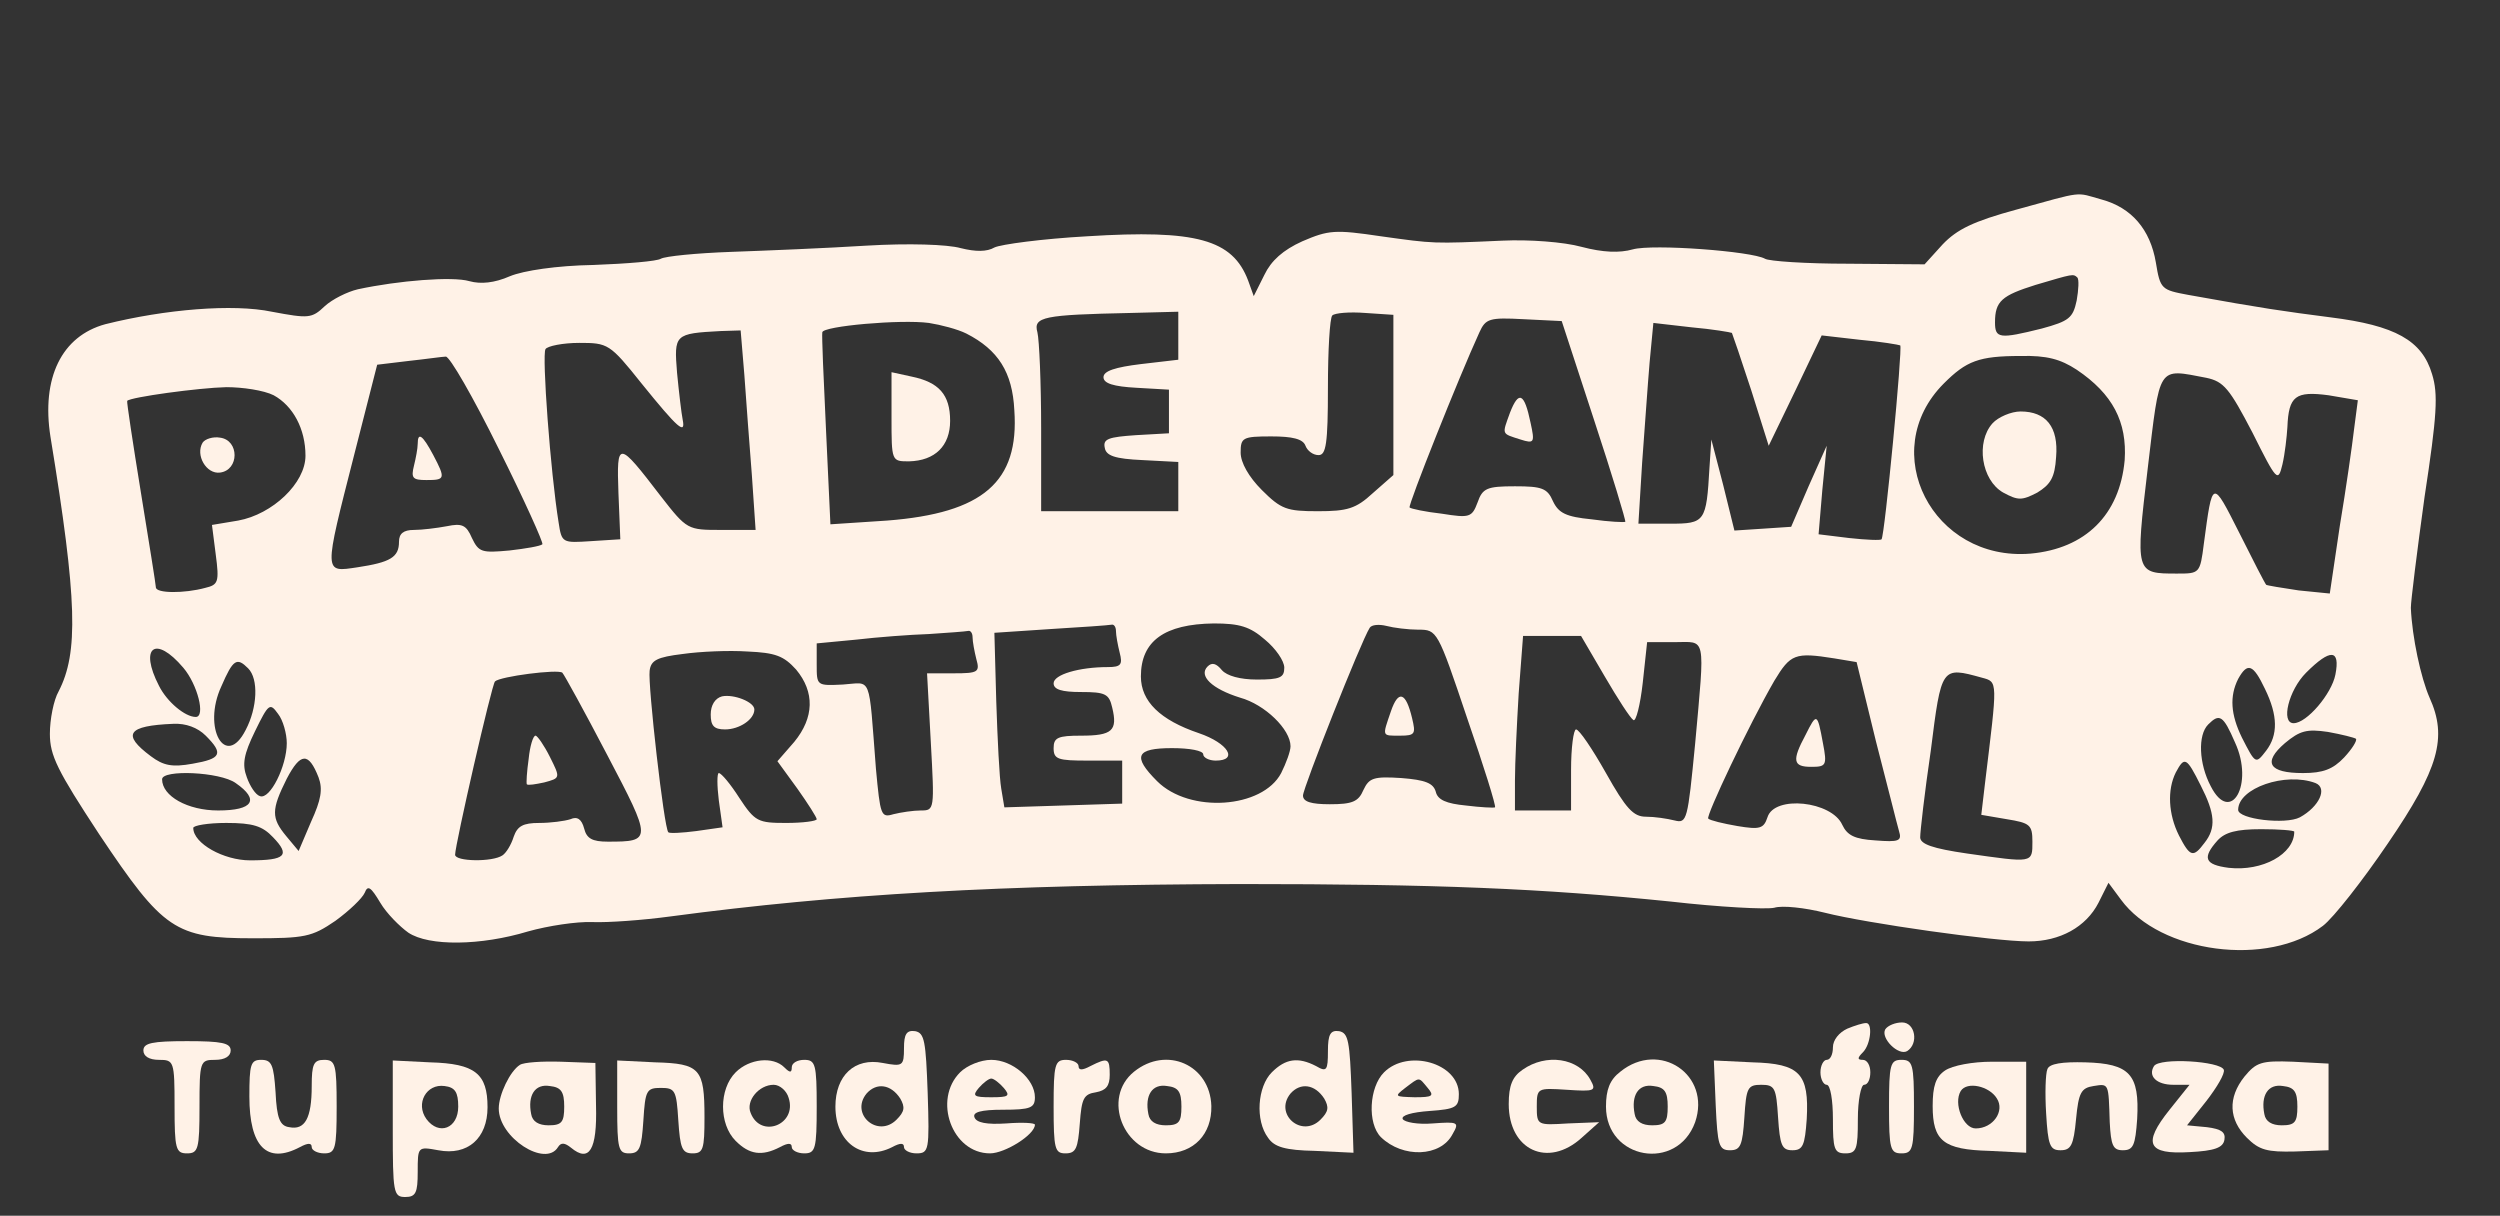 <?xml version="1.0" standalone="no"?>
<!DOCTYPE svg PUBLIC "-//W3C//DTD SVG 20010904//EN"
 "http://www.w3.org/TR/2001/REC-SVG-20010904/DTD/svg10.dtd">
<svg version="1.0" xmlns="http://www.w3.org/2000/svg"
 width="401pt" height="195pt" viewBox="0 0 401 195"
 preserveAspectRatio="xMidYMid meet">

<rect x="0" y="0" width="401" height="195" fill="#333333" stroke="none"/>

<g transform="translate(0,195) scale(0.1,-0.1)"
fill="#FFF2E7" stroke="none">
<path d="M3235 1614 c-70 -19 -96 -32 -119 -56 l-29 -32 -123 1 c-67 0 -127 4
-133 8 -21 12 -180 24 -212 15 -21 -6 -48 -5 -82 4 -29 8 -85 12 -127 10 -112
-5 -109 -5 -195 7 -74 11 -84 10 -126 -8 -31 -14 -50 -31 -61 -54 l-17 -34 -9
25 c-25 66 -83 82 -258 71 -72 -4 -139 -13 -149 -18 -12 -7 -30 -7 -54 -1 -21
6 -84 8 -151 4 -63 -4 -161 -8 -217 -10 -56 -2 -106 -7 -113 -11 -6 -4 -54 -8
-108 -10 -59 -1 -112 -9 -134 -18 -25 -11 -47 -13 -65 -8 -27 8 -114 1 -179
-13 -17 -4 -41 -16 -53 -27 -21 -20 -26 -20 -85 -9 -62 13 -171 4 -267 -20
-70 -19 -103 -86 -88 -181 43 -262 45 -346 13 -408 -8 -14 -14 -45 -14 -68 0
-35 12 -59 79 -161 103 -154 122 -167 247 -167 83 0 94 2 132 28 22 16 43 36
47 45 5 13 10 9 25 -16 10 -17 31 -38 45 -48 33 -22 116 -21 192 2 32 9 78 16
103 15 25 -1 81 3 125 9 270 36 531 51 915 52 314 0 483 -7 689 -28 79 -9 154
-13 167 -10 13 4 49 0 81 -8 67 -17 272 -46 327 -46 50 0 92 23 112 62 l16 32
20 -27 c63 -86 236 -109 324 -42 17 13 64 73 104 132 82 120 96 170 67 234
-14 32 -28 97 -30 144 0 11 10 91 22 178 20 131 22 165 12 197 -16 54 -59 78
-163 91 -77 10 -106 14 -228 36 -43 8 -45 9 -52 52 -9 53 -39 88 -87 101 -43
12 -27 14 -136 -16z m97 -109 c3 -3 2 -20 -1 -37 -6 -28 -12 -33 -56 -45 -68
-17 -75 -16 -75 10 0 34 11 43 65 60 61 18 60 18 67 12z m-1442 -94 l0 -38
-60 -7 c-41 -5 -60 -11 -60 -21 0 -10 16 -15 53 -17 l52 -3 0 -35 0 -35 -53
-3 c-44 -3 -53 -6 -50 -20 2 -13 16 -18 61 -20 l57 -3 0 -39 0 -40 -110 0
-110 0 0 133 c0 72 -3 142 -6 154 -7 25 10 28 149 31 l77 2 0 -39z m345 -94
l0 -129 -33 -29 c-27 -25 -41 -29 -88 -29 -50 0 -59 3 -90 34 -21 21 -34 44
-34 60 0 24 3 26 49 26 34 0 51 -4 55 -15 3 -8 12 -15 21 -15 12 0 15 18 15
108 0 60 3 112 7 116 4 4 28 6 53 4 l45 -3 0 -128z m-685 98 c51 -26 74 -62
77 -123 8 -115 -50 -165 -204 -177 l-91 -6 -7 150 c-4 83 -7 154 -6 158 1 10
126 21 171 15 19 -3 46 -10 60 -17z m1007 -139 c29 -88 51 -161 50 -163 -2 -1
-26 0 -54 4 -41 4 -53 10 -62 29 -9 21 -18 24 -61 24 -45 0 -52 -3 -60 -26 -9
-24 -13 -25 -57 -18 -27 3 -50 8 -52 10 -3 3 79 209 112 281 10 22 16 24 71
21 l61 -3 52 -159z m221 140 c1 -2 15 -43 31 -92 l28 -89 43 89 42 88 61 -7
c34 -3 63 -8 65 -9 4 -4 -25 -306 -30 -311 -1 -2 -25 -1 -52 2 l-49 6 6 71 7
71 -29 -65 -28 -65 -45 -3 -46 -3 -18 73 -19 73 -3 -45 c-5 -87 -7 -90 -63
-90 l-51 0 6 98 c4 53 9 126 12 161 l6 63 61 -7 c34 -3 63 -8 65 -9z m-1584
-68 c3 -40 8 -112 12 -160 l6 -88 -55 0 c-54 0 -55 0 -97 54 -69 90 -71 90
-68 5 l3 -74 -47 -3 c-46 -3 -47 -3 -52 30 -13 80 -27 269 -21 278 3 5 28 10
54 10 46 0 49 -1 100 -65 59 -73 71 -83 66 -58 -2 10 -6 44 -9 75 -5 62 -4 63
70 67 l32 1 6 -72z m-394 -118 c41 -82 72 -151 70 -153 -3 -3 -27 -7 -53 -10
-44 -4 -49 -3 -60 20 -9 21 -16 24 -40 19 -16 -3 -40 -6 -53 -6 -17 0 -24 -6
-24 -19 0 -25 -14 -33 -67 -41 -54 -8 -54 -12 -5 180 l37 145 50 6 c28 3 55 7
60 7 6 1 44 -65 85 -148z m2531 127 c58 -39 81 -84 77 -145 -8 -88 -63 -142
-151 -150 -157 -13 -248 164 -139 273 36 36 56 44 123 44 42 1 64 -5 90 -22z
m208 -13 c28 -6 37 -17 74 -88 39 -78 41 -80 48 -51 4 17 7 44 8 60 2 50 13
58 66 51 l47 -8 -6 -46 c-3 -26 -13 -96 -23 -156 l-16 -108 -50 5 c-27 4 -51
8 -52 9 -2 2 -21 39 -43 83 -44 87 -43 87 -57 -17 -6 -48 -7 -48 -43 -48 -67
0 -67 0 -47 169 20 167 15 160 94 145z m-3100 -28 c31 -17 51 -54 51 -97 0
-44 -53 -94 -108 -104 l-42 -7 6 -47 c6 -45 4 -49 -17 -54 -33 -9 -79 -9 -79
1 0 4 -11 72 -24 152 -13 80 -23 146 -22 147 5 6 115 21 159 22 26 0 60 -5 76
-13z m1351 -378 c0 -7 3 -23 6 -35 5 -19 2 -23 -19 -23 -46 0 -87 -12 -87 -26
0 -10 13 -14 44 -14 39 0 45 -3 50 -25 9 -37 0 -45 -50 -45 -37 0 -44 -3 -44
-20 0 -18 7 -20 55 -20 l55 0 0 -34 0 -35 -94 -3 -95 -3 -5 30 c-3 17 -6 80
-8 140 l-3 110 90 6 c50 3 93 6 98 7 4 1 7 -4 7 -10z m239 -14 c17 -14 31 -34
31 -45 0 -16 -7 -19 -44 -19 -27 0 -48 6 -56 15 -9 11 -16 13 -23 6 -15 -15 7
-36 52 -50 40 -11 81 -51 81 -78 0 -8 -7 -27 -15 -43 -30 -57 -147 -65 -199
-13 -40 40 -34 53 24 53 28 0 50 -4 50 -10 0 -5 9 -10 20 -10 37 0 20 28 -27
44 -62 21 -93 51 -93 91 0 57 38 84 117 85 41 0 58 -5 82 -26z m246 16 c30 0
31 -1 78 -141 27 -78 47 -142 45 -144 -2 -1 -23 0 -47 3 -31 3 -45 9 -48 22
-4 14 -17 19 -55 22 -45 3 -52 0 -61 -19 -8 -19 -18 -23 -54 -23 -30 0 -43 4
-43 14 0 12 93 247 107 269 3 5 15 6 27 3 11 -3 35 -6 51 -6z m-715 -12 c0 -7
3 -23 6 -35 6 -21 3 -23 -36 -23 l-43 0 6 -110 c6 -109 6 -110 -16 -110 -12 0
-32 -3 -44 -6 -20 -6 -21 -2 -28 73 -12 154 -6 138 -53 135 -42 -2 -42 -2 -42
32 l0 34 63 6 c34 4 87 8 117 9 30 2 58 4 63 5 4 1 7 -4 7 -10z m1014 -63 c21
-36 41 -67 46 -70 4 -3 11 24 15 60 l7 65 44 0 c51 0 49 14 33 -163 -12 -123
-13 -128 -33 -123 -12 3 -32 6 -46 6 -20 0 -32 13 -64 70 -22 39 -43 70 -48
70 -4 0 -8 -29 -8 -65 l0 -65 -45 0 -45 0 0 48 c0 27 3 90 6 140 l7 92 46 0
47 0 38 -65z m-2280 14 c23 -27 36 -79 20 -79 -17 0 -46 24 -59 50 -32 62 -6
82 39 29z m983 -3 c30 -36 29 -77 -3 -116 l-27 -31 32 -44 c17 -24 31 -46 31
-49 0 -3 -22 -6 -49 -6 -45 0 -50 2 -75 40 -14 22 -29 40 -33 40 -3 0 -3 -20
0 -44 l6 -43 -42 -6 c-23 -3 -43 -4 -45 -2 -7 7 -33 237 -30 259 2 17 12 22
53 27 28 4 74 6 104 4 45 -2 58 -7 78 -29z m1665 18 l36 -6 31 -127 c18 -69
34 -134 37 -144 5 -16 0 -18 -38 -15 -33 2 -45 8 -53 25 -17 38 -109 48 -120
12 -6 -18 -12 -20 -48 -14 -23 4 -44 9 -47 12 -4 4 65 150 106 221 26 43 33
46 96 36z m804 -26 c-6 -31 -46 -78 -67 -78 -21 0 -8 53 20 81 39 39 55 38 47
-3z m-3348 10 c17 -17 15 -63 -4 -99 -32 -63 -70 3 -39 70 19 44 25 47 43 29z
m576 -139 c72 -137 72 -139 1 -139 -25 0 -34 5 -38 21 -4 15 -11 20 -22 15 -9
-3 -32 -6 -50 -6 -26 0 -35 -5 -41 -22 -4 -13 -12 -26 -18 -30 -16 -11 -76
-10 -76 1 0 16 59 274 64 278 8 8 101 20 108 14 3 -3 36 -63 72 -132z m2659
106 c21 -43 21 -74 2 -99 -17 -22 -17 -22 -39 21 -18 37 -20 66 -6 94 15 27
24 24 43 -16z m-454 18 c26 -7 25 -4 5 -169 l-6 -51 41 -7 c37 -6 41 -9 41
-36 0 -35 1 -34 -105 -19 -55 8 -75 15 -75 26 0 9 7 71 17 139 17 135 17 135
82 117z m-2719 -105 c0 -37 -27 -91 -43 -85 -7 2 -16 16 -21 30 -8 21 -5 37
13 74 22 45 24 46 37 28 8 -10 14 -32 14 -47z m3125 1 c31 -67 -7 -133 -39
-70 -19 36 -21 82 -4 99 18 18 24 15 43 -29z m-3255 11 c29 -29 25 -37 -21
-45 -33 -6 -47 -3 -67 12 -47 35 -38 49 36 52 20 1 39 -6 52 -19z m3449 -5 c2
-3 -6 -16 -19 -30 -18 -19 -34 -25 -66 -25 -55 0 -65 17 -29 48 24 20 35 23
69 18 22 -4 42 -9 45 -11z m-3268 -62 c7 -19 4 -36 -12 -71 l-20 -47 -20 24
c-24 29 -24 42 1 92 22 42 35 43 51 2z m3019 -13 c23 -45 25 -68 6 -92 -18
-24 -23 -23 -41 12 -17 34 -19 73 -5 101 14 26 17 25 40 -21z m-3152 4 c39
-27 28 -44 -28 -44 -49 0 -90 23 -90 50 0 16 93 12 118 -6z m3336 0 c20 -8 6
-38 -25 -55 -23 -12 -99 -3 -99 12 0 35 76 61 124 43z m-3276 -87 c28 -29 20
-37 -37 -37 -42 0 -91 27 -91 52 0 4 24 8 53 8 43 0 58 -5 75 -23z m3242 9 c0
-36 -51 -64 -105 -58 -39 5 -43 16 -18 44 12 13 30 18 70 18 29 0 53 -2 53 -4z"/>
<path d="M1430 1281 c0 -71 0 -71 28 -71 42 1 66 25 66 65 0 42 -18 62 -62 71
l-32 7 0 -72z"/>
<path d="M2422 1288 c-13 -36 -14 -33 17 -43 22 -7 23 -5 16 27 -10 48 -19 52
-33 16z"/>
<path d="M670 1238 c0 -7 -3 -23 -6 -35 -5 -20 -2 -23 20 -23 30 0 31 2 11 40
-17 32 -25 38 -25 18z"/>
<path d="M3196 1271 c-27 -30 -18 -91 17 -111 24 -13 30 -13 55 0 21 13 28 24
30 57 4 48 -16 73 -57 73 -15 0 -36 -9 -45 -19z"/>
<path d="M325 1240 c-12 -20 6 -51 28 -48 31 4 31 52 0 56 -11 2 -24 -2 -28
-8z"/>
<path d="M2231 809 c-14 -41 -15 -39 15 -39 24 0 25 3 19 28 -10 42 -22 46
-34 11z"/>
<path d="M1158 833 c-11 -3 -18 -14 -18 -29 0 -18 5 -24 23 -24 23 0 47 16 47
32 0 12 -33 25 -52 21z"/>
<path d="M2896 771 c-22 -41 -20 -51 9 -51 24 0 26 2 19 38 -9 49 -10 49 -28
13z"/>
<path d="M848 733 c-3 -21 -4 -39 -3 -41 2 -2 14 0 28 3 26 7 26 7 9 41 -9 18
-20 34 -23 34 -4 0 -9 -17 -11 -37z"/>
<path d="M2963 300 c-13 -6 -23 -18 -23 -30 0 -11 -4 -20 -10 -20 -5 0 -10 -9
-10 -20 0 -11 5 -20 10 -20 6 0 10 -25 10 -55 0 -48 2 -55 20 -55 18 0 20 7
20 55 0 30 5 55 10 55 6 0 10 9 10 20 0 11 -5 20 -12 20 -9 0 -9 3 0 12 13 13
16 48 5 47 -5 0 -18 -4 -30 -9z"/>
<path d="M3024 299 c-8 -14 21 -43 35 -35 19 12 13 46 -8 46 -11 0 -23 -5 -27
-11z"/>
<path d="M1450 269 c0 -29 -2 -30 -34 -24 -45 9 -76 -20 -76 -70 0 -58 44 -89
91 -65 13 7 19 7 19 0 0 -5 9 -10 20 -10 20 0 21 5 18 97 -3 83 -5 96 -20 99
-14 2 -18 -5 -18 -27z m-6 -81 c8 -14 7 -21 -6 -34 -30 -30 -75 9 -48 42 16
18 39 15 54 -8z"/>
<path d="M2130 264 c0 -31 -2 -34 -19 -24 -29 15 -49 12 -71 -10 -23 -23 -27
-77 -6 -105 10 -15 28 -20 75 -21 l62 -3 -3 96 c-3 83 -5 96 -20 99 -14 2 -18
-5 -18 -32z m-6 -76 c8 -14 7 -21 -6 -34 -30 -30 -75 9 -48 42 16 18 39 15 54
-8z"/>
<path d="M230 265 c0 -9 9 -15 25 -15 24 0 25 -2 25 -75 0 -68 2 -75 20 -75
18 0 20 7 20 75 0 73 1 75 25 75 16 0 25 6 25 15 0 12 -14 15 -70 15 -56 0
-70 -3 -70 -15z"/>
<path d="M400 191 c0 -80 28 -109 81 -81 13 7 19 7 19 0 0 -5 9 -10 20 -10 18
0 20 7 20 75 0 68 -2 75 -20 75 -17 0 -20 -7 -20 -42 0 -52 -11 -71 -36 -66
-15 2 -20 14 -22 56 -3 44 -6 52 -23 52 -17 0 -19 -7 -19 -59z"/>
<path d="M630 139 c0 -102 1 -109 20 -109 17 0 20 7 20 40 0 41 0 41 33 35 47
-9 79 19 79 69 0 54 -20 70 -92 72 l-60 3 0 -110z m105 36 c0 -35 -31 -47 -51
-20 -18 25 0 57 29 53 17 -2 22 -10 22 -33z"/>
<path d="M834 242 c-16 -10 -34 -48 -34 -70 0 -47 75 -95 95 -62 5 8 11 7 21
-1 29 -24 42 -4 40 68 l-1 68 -55 2 c-31 1 -60 -1 -66 -5z m71 -67 c0 -25 -4
-30 -25 -30 -16 0 -26 6 -28 18 -6 30 6 49 30 45 18 -2 23 -9 23 -33z"/>
<path d="M990 174 c0 -67 2 -74 19 -74 17 0 20 8 23 53 3 48 5 52 28 52 23 0
25 -4 28 -52 3 -45 6 -53 23 -53 17 0 19 7 19 58 0 78 -7 86 -79 88 l-61 3 0
-75z"/>
<path d="M1180 230 c-27 -27 -27 -83 0 -110 22 -22 42 -25 71 -10 13 7 19 7
19 0 0 -5 9 -10 20 -10 18 0 20 7 20 75 0 68 -2 75 -20 75 -11 0 -20 -5 -20
-12 0 -9 -3 -9 -12 0 -18 18 -56 14 -78 -8z m85 -41 c14 -43 -45 -66 -61 -24
-8 19 13 45 37 45 10 0 21 -10 24 -21z"/>
<path d="M1540 230 c-44 -44 -13 -130 48 -130 24 0 72 30 72 46 0 3 -21 4 -46
2 -31 -2 -48 1 -51 10 -3 8 10 12 46 12 44 0 51 3 51 20 0 29 -36 60 -70 60
-17 0 -39 -9 -50 -20z m70 -25 c11 -13 8 -15 -20 -15 -28 0 -31 2 -20 15 7 8
16 15 20 15 4 0 13 -7 20 -15z"/>
<path d="M1690 175 c0 -68 2 -75 19 -75 17 0 20 8 23 48 3 40 6 47 26 50 16 3
22 10 22 28 0 27 -3 28 -31 14 -13 -7 -19 -7 -19 0 0 5 -9 10 -20 10 -18 0
-20 -7 -20 -75z"/>
<path d="M1819 231 c-52 -42 -17 -131 51 -131 45 0 74 31 73 76 -2 66 -72 97
-124 55z m76 -56 c0 -25 -4 -30 -25 -30 -16 0 -26 6 -28 18 -6 30 6 49 30 45
18 -2 23 -9 23 -33z"/>
<path d="M2220 230 c-24 -24 -27 -82 -5 -104 35 -34 96 -32 115 5 11 19 9 20
-32 17 -24 -2 -45 2 -48 7 -3 6 15 11 43 13 42 3 47 6 47 27 0 50 -82 73 -120
35z m70 -25 c11 -13 8 -15 -21 -15 -32 1 -33 1 -15 15 24 18 21 18 36 0z"/>
<path d="M2442 234 c-16 -11 -22 -25 -22 -55 0 -74 63 -103 117 -54 l28 25
-50 -2 c-49 -3 -50 -3 -50 27 0 30 1 30 48 27 45 -3 48 -2 38 16 -19 35 -71
43 -109 16z"/>
<path d="M2599 231 c-17 -13 -23 -29 -23 -56 0 -85 114 -105 143 -25 26 76
-57 132 -120 81z m76 -56 c0 -25 -4 -30 -25 -30 -16 0 -26 6 -28 18 -6 30 6
49 30 45 18 -2 23 -9 23 -33z"/>
<path d="M2752 177 c3 -64 5 -72 23 -72 17 0 20 8 23 53 3 47 5 52 27 52 22 0
24 -5 27 -52 3 -45 6 -53 23 -53 17 0 20 8 23 50 4 73 -11 89 -87 91 l-62 3 3
-72z"/>
<path d="M3030 175 c0 -68 2 -75 20 -75 18 0 20 7 20 75 0 68 -2 75 -20 75
-18 0 -20 -7 -20 -75z"/>
<path d="M3120 233 c-15 -10 -20 -25 -20 -57 0 -56 17 -70 91 -72 l59 -3 0 73
0 73 -55 0 c-31 0 -63 -6 -75 -14z m83 -45 c13 -20 -6 -48 -34 -48 -20 0 -36
40 -24 60 10 16 46 8 58 -12z"/>
<path d="M3284 235 c-3 -7 -4 -39 -2 -71 3 -51 6 -59 23 -59 17 0 21 8 25 50
4 42 8 50 28 53 25 4 24 5 26 -58 2 -37 5 -45 21 -45 17 0 20 8 23 50 4 72
-12 89 -83 91 -37 1 -58 -2 -61 -11z"/>
<path d="M3455 240 c-10 -16 4 -30 31 -30 l26 0 -32 -40 c-44 -55 -35 -72 32
-68 40 2 54 7 56 20 2 12 -5 17 -28 20 l-32 3 31 39 c17 22 30 44 28 50 -5 14
-103 20 -112 6z"/>
<path d="M3600 223 c-27 -34 -25 -69 4 -98 20 -20 33 -23 77 -22 l54 2 0 70 0
69 -57 3 c-51 2 -59 -1 -78 -24z m85 -48 c0 -25 -4 -30 -25 -30 -16 0 -26 6
-28 18 -6 30 6 49 30 45 18 -2 23 -9 23 -33z"/>
</g>
</svg>
